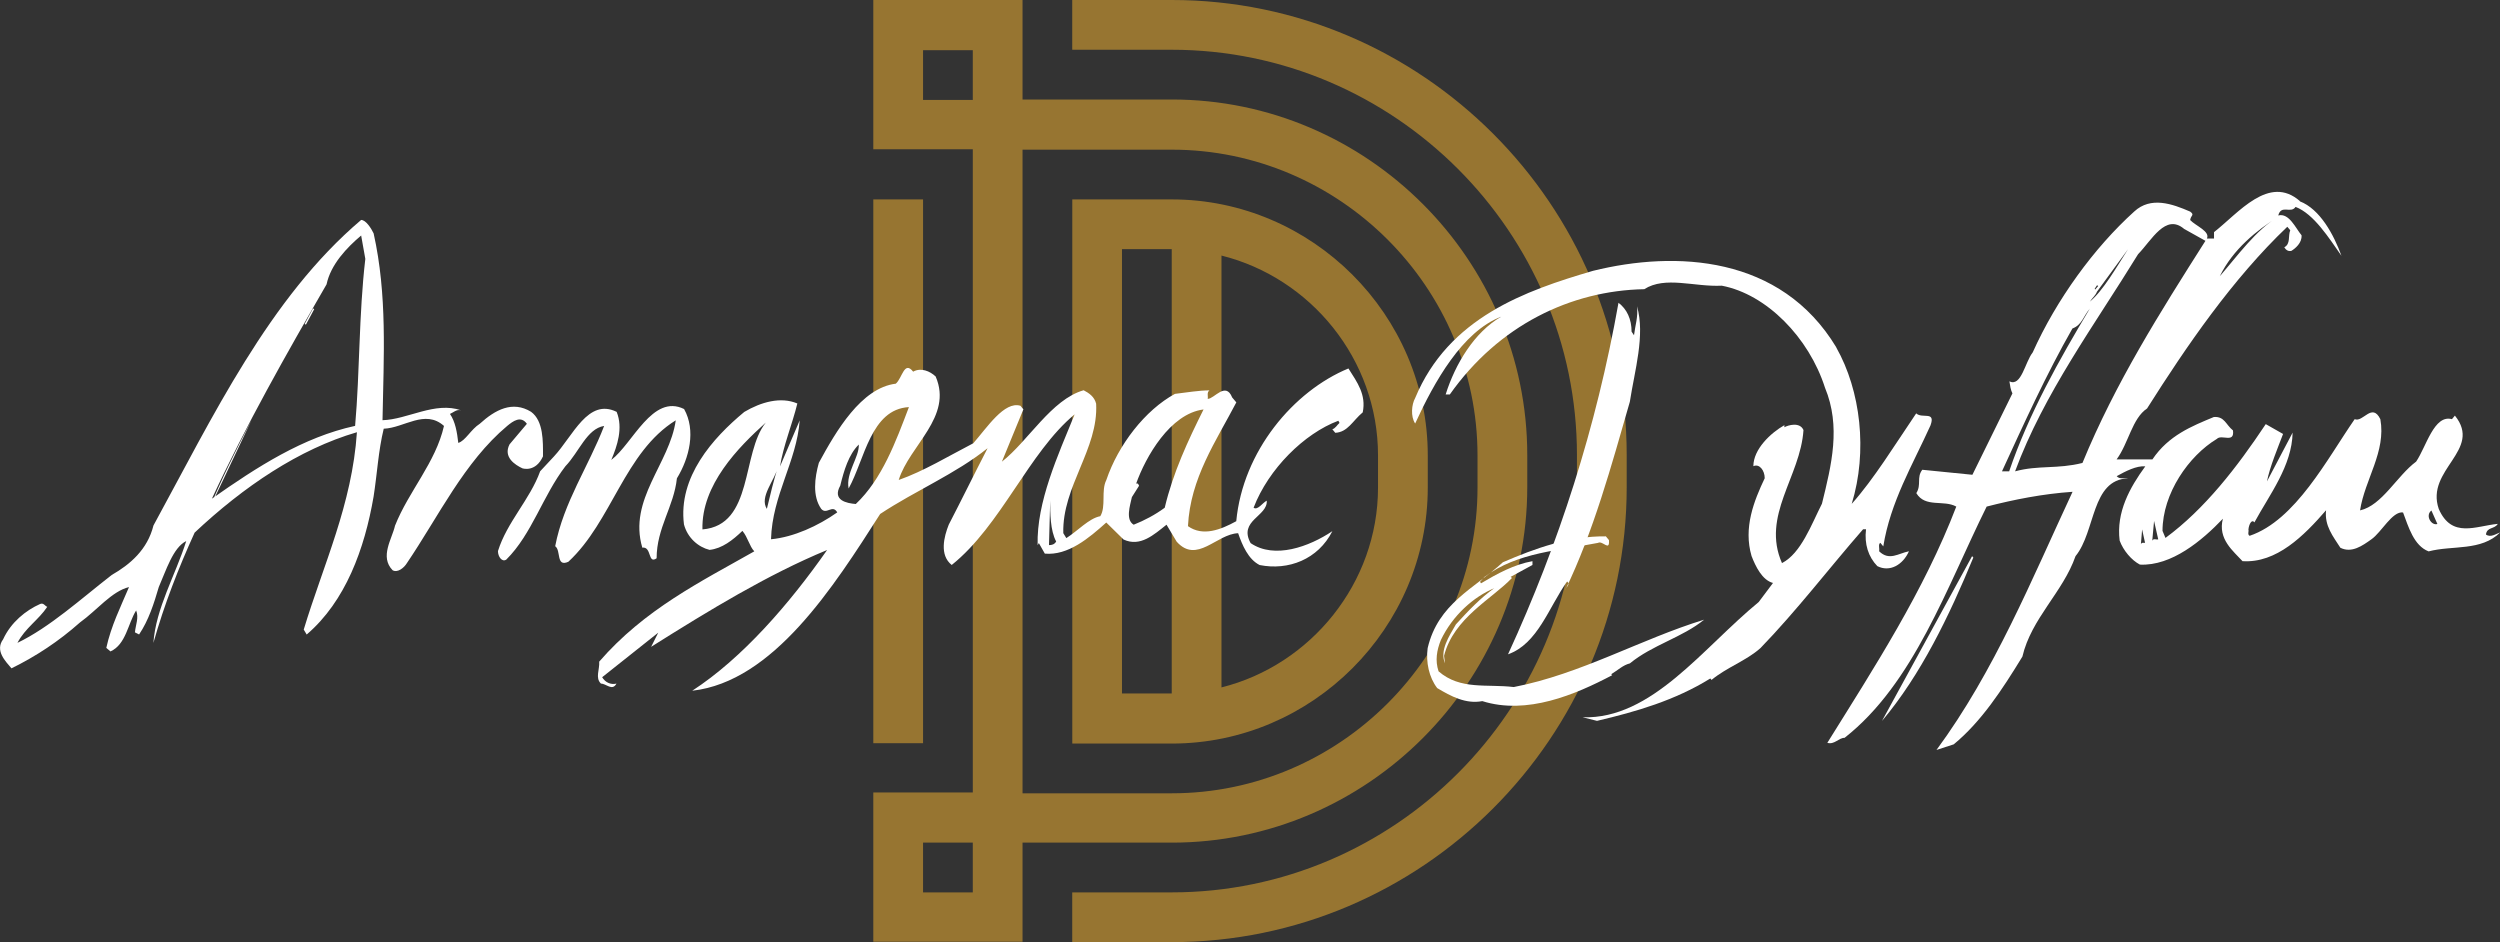 <svg xmlns="http://www.w3.org/2000/svg" id="Calque_2" data-name="Calque 2" viewBox="0 0 414.09 156.05"><rect x="0" y="0" width="414.09" height="156.05" fill="#333333" stroke="none"/><defs><style>      .cls-1 {        fill: #977531;        fill-rule: evenodd;      }      .cls-2 {        fill: #fff;      }    </style></defs><g id="Calque_1-2" data-name="Calque 1"><g><path class="cls-1" d="M194.08,41.27h-8.24s0,73.59,0,73.59h8.24c0-24.51,0-49.08,0-73.59ZM161.13,147.81h-8.24v-8.24h8.24v8.24ZM169.37,156.05v-8.24s0-8.24,0-8.24c8.24,0,16.48,0,24.72,0,32.32,0,58.88-26.49,58.88-58.88,0-1.78,0-3.55,0-5.33,0-32.32-26.49-58.88-58.88-58.88-8.24,0-16.48,0-24.72,0v-8.24s0-8.24,0-8.24h-8.24s-8.24,0-8.24,0h-8.24s0,8.24,0,8.24v8.24s0,8.24,0,8.24h16.48c0,35.51,0,71.03,0,106.54h-16.48s0,8.24,0,8.24v8.24s0,8.24,0,8.24c8.24,0,16.48,0,24.72,0v.07ZM161.13,8.31h-8.24s0,8.24,0,8.24h8.24s0-8.24,0-8.24ZM152.89,33.03v90.07h-8.24V33.03h8.24ZM202.32,113.86c14.77-3.69,25.93-17.26,25.93-33.1v-5.33c0-15.91-11.15-29.41-25.93-33.1,0,23.87,0,47.73,0,71.6v-.07ZM177.61,41.27v-8.24h8.24s8.24,0,8.24,0c23.23,0,42.4,19.11,42.4,42.4v5.33c0,23.23-19.11,42.4-42.4,42.4h-8.24s-8.24,0-8.24,0v-8.24s0-73.59,0-73.59v-.07ZM169.37,131.33c0-35.51,0-71.03,0-106.54,8.24,0,16.48,0,24.72,0,27.77,0,50.64,22.8,50.64,50.64v5.33c0,27.77-22.8,50.64-50.64,50.64-8.24,0-16.48,0-24.72,0v-.07ZM194.08,147.81h-16.48s0,8.24,0,8.24h16.48c41.41,0,75.36-33.88,75.36-75.36v-5.33C269.45,33.95,235.56,0,194.08,0h-16.48s0,8.24,0,8.24h16.48c36.86,0,67.12,30.19,67.12,67.12v5.33c0,36.86-30.19,67.12-67.12,67.12Z"></path><g><path class="cls-2" d="M304.15,57.55c4.05,7.15,5.23,17.23,2.56,25.91,3.66-4.1,7.12-9.73,10.68-14.99.99.94,3.26-.47,2.37,1.99-2.97,6.56-6.63,12.65-7.82,20.04l-.49-.59c-.39.23-.1.94-.2,1.4,1.68,1.64,3.17.35,4.94,0-.99,2.23-3.16,3.52-5.24,2.46-1.48-1.53-2.17-3.64-1.87-6.1h-.49c-5.53,6.33-10.98,13.47-17,19.68-2.37,2.11-5.54,3.16-8.1,5.27l-.2-.24c-5.83,3.62-12.25,5.49-18.77,7.02l-2.37-.59c11.46.35,19.87-11.48,29.15-19.09l2.37-3.16c-1.78-.47-2.87-2.7-3.55-4.46-1.38-4.69.4-9.14,2.18-12.89,0-1.29-.89-2.46-1.88-1.99,0-2.82,2.87-5.51,5.14-6.8v.35c.59-.35,2.57-.93,3.16.47-.5,7.73-7.02,14.18-3.56,22.03,3.16-1.64,4.84-6.33,6.62-9.84,1.59-6.45,3.17-12.77.5-19.22-2.67-8.32-9.68-15.48-17.09-16.89-4.54.23-9.38-1.64-12.84.58-12.15.23-24.11,5.96-32.21,17.44h-.69c1.58-5.04,4.74-10.31,9.19-12.88-6.42,2.46-11.07,10.78-14.24,17.69-.78-1.17-.59-3.17,0-4.22,5.54-13.35,18.29-17.8,29.45-21.07,13.74-3.39,31.12-2.56,40.31,12.68"></path><path class="cls-2" d="M270.26,54.95l.39.58c.2-1.64.7-3.04.5-4.8,1.38,4.8-.4,10.67-1.19,15.82-3.07,10.67-6.04,21.56-10.69,31.17.1-.47.9-.93.3-1.41-3.07,4.33-4.85,10.31-9.79,12.07,8.41-18.28,14.64-37.61,18.3-58.23,1.38,1.05,2.17,2.69,2.17,4.81"></path><path class="cls-2" d="M91.76,75.6c3.16-3.4,5.64-9.72,10.38-7.38,1.09,2.69.1,5.63-.89,7.96,3.56-2.69,6.82-11.01,12.06-8.43,1.98,3.52.89,8.09-1.19,11.48-.5,4.69-3.36,8.21-3.36,13.24-1.48,1.05-.79-1.99-2.37-1.76-2.37-7.97,4.55-13.94,5.54-21.09-8.5,5.27-10.57,16.75-17.79,23.43-2.08.93-1.18-1.88-2.18-2.58,1.39-7.27,5.54-13.24,8.11-19.92-2.87.46-4.15,4.33-6.42,6.68-3.76,4.91-5.54,11.24-9.79,15.46-.69.47-1.38-.47-1.38-1.41,1.49-4.8,5.3-8.54,6.99-13.22M86.57,77.59c-1.28-.59-3.26-1.88-2.17-3.99l2.87-3.4c-.99-1.4-2.27-.47-3.26.35-7.12,5.97-11.37,14.99-16.61,22.72-.49.82-1.58,1.65-2.37,1.18-2.17-2.23-.1-5.16.4-7.38,2.28-5.74,6.72-10.43,8.11-16.52-3.16-2.82-6.61.34-9.98.46-.89,3.63-1.09,7.5-1.68,11.25-1.49,8.67-4.65,17.34-11.08,22.84l-.49-.82c3.26-10.78,8.01-20.73,8.81-32.69-9.58,2.8-18.77,9.01-26.88,16.63-2.67,5.85-5.05,11.95-6.83,18.27.4-5.74,3.66-11.25,5.44-16.87-2.18,1.05-3.36,4.92-4.55,7.62-.79,2.7-1.68,5.51-3.26,7.85l-.69-.35c.1-1.17.69-2.46.2-3.63-1.38,2.23-1.68,5.63-4.25,6.79l-.69-.59c.79-3.63,2.37-6.79,3.76-10.07-2.87.7-5.34,3.87-8.11,5.85-3.56,3.16-7.31,5.62-11.36,7.61-.99-1.18-2.77-2.93-1.38-4.81,1.29-2.81,3.76-4.8,6.13-5.85.59-.24.79.35,1.18.47-1.38,2.11-3.66,3.51-4.94,5.97,5.34-2.57,10.48-7.25,15.61-11.24,3.07-1.75,5.93-4.22,6.92-8.2,9.79-17.93,19.18-37.72,34.4-50.61.79,0,1.68,1.41,2.07,2.23,2.27,10.2,1.67,20.27,1.47,30.94,4.15-.11,8.69-3.15,13.04-1.63-.79-.23-1.28.35-1.87.59.89,1.28,1.18,3.04,1.38,4.8,1.19-.35,2.08-2.23,3.56-3.17,2.57-2.34,5.44-3.86,8.5-1.98,2.07,1.52,1.98,4.92,1.97,7.38-1.23,2.69-3.36,1.99-3.36,1.99M59.82,39.01c-2.37,1.99-5.04,4.8-5.73,8.09-6.63,11.48-13.35,23.31-18.99,35.5,7.51-5.28,15.12-10.19,23.72-12.06.8-9.14.6-18.28,1.69-27.66l-.69-3.87ZM50.47,53.66l.2.11,1.38-2.57-.2-.11-1.39,2.57ZM34.54,84.59c1.68-4.22,4.65-10.31,7.12-15l-7.12,15Z"></path><path class="cls-2" d="M266.5,89.47c.15,1.97-1.05,0-1.81.45-6.27,1.25-13.36,1.52-18.79,5.63l-.75.81.15.26c2.71-1.61,5.51-3.13,8.53-3.67v.63s-3.62,1.97-3.62,1.97l.23.18c-3.32,3.49-9.66,6.62-11.25,12.89l.15,1.25c-.9-2.15.68-4.47,1.81-6.45,2.04-2.24,4.08-4.38,6.34-5.99-3.4,1.43-6.87,4.47-8.83,8.58-.68,1.7-.98,3.41-.38,5.19,3.62,3.13,8,2.06,12.45,2.6,11.09-2.14,21.06-7.95,31.54-11.16-3.62,2.95-8.61,4.2-12.3,7.24-1.13.27-2.04,1.16-3.09,1.79l.15.17c-6.11,3.22-14.11,6.62-21.51,4.29-2.72.53-5.21-.81-7.47-2.16-1.36-1.78-1.89-4.3-1.58-6.62,1.74-7.42,7.7-9.84,12.46-14.22,5.36-2.32,11.1-4.37,17.06-4.29l.52.63Z"></path><path class="cls-2" d="M380.92,33.34c3.36,1.29,5.63,5.51,6.91,9.03-2.07-2.93-4.54-6.92-7.6-8.1-.79,1.18-2.37-.46-2.87,1.42,1.79-.47,2.87,2.1,3.86,3.28.1,1.28-1.09,2.22-1.68,2.58-.49.12-.89-.11-1.18-.59,1.09-.58.59-1.87.99-2.82l-.49-.58c-9.09,8.66-16.71,19.79-23.23,30.1-2.47,1.64-3.06,5.74-5.04,8.43h5.93c2.67-3.97,6.52-5.5,10.18-7.02,1.78-.12,1.98,1.29,3.16,2.22.29,2.22-1.88.58-2.67,1.41-4.65,2.8-8.99,9.02-9,15.23l.49,1.17c6.52-4.8,11.86-11.71,16.61-18.85l2.87,1.63c-.89,2.35-2.18,5.4-2.67,7.86l4.25-8.08c-.1,5.51-3.86,10.31-6.33,14.87-.4-.58-.89.23-.99,1.17.1.35-.2.83.2,1.05,7.61-2.57,12.85-12.76,17.4-19.32,1.38.59,2.87-2.81,4.25,0,.98,5.39-2.57,9.96-3.36,15.11,3.65-.82,6.12-5.74,9.29-8.08,1.68-2.47,2.97-7.85,5.93-7.03l.49-.59c4.64,5.75-4.94,8.91-2.67,15.47,2.17,4.92,6.12,2.81,9.78,2.46-.59.94-1.78.47-1.97,1.76.78.58,1.68-.12,2.37-.35-3.16,3.16-7.9,2.1-11.86,3.15-2.46-.93-3.35-4.1-4.24-6.45-1.78-.24-3.56,3.28-5.24,4.45-1.49,1.06-3.26,2.34-5.14,1.4-1.19-1.87-2.66-3.63-2.37-6.21-3.66,4.22-8.2,8.79-13.84,8.43-1.48-1.64-4.14-3.64-3.25-7.03-3.46,3.63-8.5,7.85-13.74,7.6-1.38-.71-2.76-2.34-3.36-3.98-.59-4.69,1.68-8.79,4.25-12.3-1.48-.12-3.26.81-4.74,1.63.5.59,1.29.24,1.88.36-6.13.23-5.34,8.79-8.7,12.89-2.08,5.97-7.32,10.3-8.8,16.64-3.36,5.5-6.82,10.78-11.37,14.53l-2.86.93c9.59-13.01,15.72-28.12,22.54-42.76-4.94.34-9.68,1.28-14.23,2.45-6.63,13.36-12.06,29.29-23.53,38.3-.99,0-1.68,1.18-2.86.83,7.81-12.54,16.02-25.19,21.36-39.13-2.07-1.17-5.14.24-6.62-2.23.89-1.41,0-2.58.99-3.87l8.3.83,6.63-13.48c-.3-.58-.39-1.29-.5-1.99,1.98.94,2.57-3.16,3.86-4.8,3.95-8.79,10.18-17.34,16.8-23.32,2.76-2.57,6.32-1.28,9.28,0,.79.59.1.59,0,1.4.89.95,3.36,1.88,2.77,3.06h1.18s0-1.06,0-1.06c4.05-3.16,9.1-9.61,14.23-5.14M367.68,45.75c2.86-3.28,6.03-7.73,9.68-9.84-3.55,2.22-7.51,5.39-9.68,9.84M361.75,37.9c-3.06-2.58-5.34,1.87-7.61,4.21-7.12,11.6-15.62,23.07-20.37,35.96,3.85-1.05,7.01-.34,11.16-1.39,5.44-13.24,12.86-24.96,20.37-36.79l-3.56-1.99ZM352.47,41.29l-5.14,7.03-.29-.36.5-.59-.2-.12-.39.59.09.12.29.36c-.2.58-.79,1.05-1.18,1.64,2.17-1.75,4.44-5.74,6.32-8.67M346.14,51.13c-1.09,1.29-1.29,2.69-2.87,3.28-4.35,7.62-8.01,15.7-11.67,23.66h1.19c3.27-9.6,8.31-18.51,13.35-26.94M402.73,84.56c-1.08.82,0,2.57.99,2.23l-.99-2.23ZM356.79,86.29l-.3,3.28c.2-.47.69-.12.99-.24l-.69-3.04ZM354.81,87.69l-.2,2.46c.1-.35.5-.23.69-.23l-.49-2.23Z"></path><path class="cls-2" d="M326.85,92.36c-3.96,9.6-8.7,19.45-15.13,27.06l14.93-27.3.2.23Z"></path><path class="cls-2" d="M154.99,62.39c2.86,6.68-4.35,11.37-6.13,17.11,4.05-1.41,8.3-3.98,12.35-6.08,2.27-2.58,5.14-7.03,7.81-6.21l.49.59-3.56,8.67c4.35-3.4,8.2-10.31,13.54-11.83.89.47,1.78,1.06,2.07,2.23.4,7.5-5.64,13.7-5.44,21.44l.5.82c1.87-1.17,3.75-3.28,5.63-3.63.99-1.64.1-4.21.99-5.97,1.98-5.86,6.43-11.6,11.37-14.29,1.97-.23,3.95-.58,5.73-.58-.5.35-.2.93-.3,1.41,1.09,0,2.97-2.93,4.05-.24l.69.82c-3.36,6.44-7.62,12.54-8.01,20.5,2.47,1.76,5.43.59,8-.82,1.09-11.6,9.49-21.55,18.58-25.3,1.48,2.34,2.96,4.33,2.37,7.27-1.68,1.4-2.47,3.28-4.55,3.39l-.49-.59c.49-.12.79-.7,1.19-1.05l-.19-.36c-5.64,2.11-11.57,7.97-14.04,14.41.69.47,1.48-.82,2.18-1.17.2,2.58-4.74,3.28-2.67,7.03,3.95,2.7,9.69.6,13.54-1.98-2.37,4.69-7.31,6.56-12.05,5.61-1.88-.94-2.87-3.28-3.56-5.27-3.56.12-6.82,5.15-10.18,1.4l-1.68-2.81c-2.08,1.64-4.35,3.75-7.12,2.45l-2.86-2.81c-2.87,2.58-6.33,5.5-10.18,5.15l-.99-1.75-.2.35c-.19-7.15,3.37-14.88,6.13-21.67-7.61,6.32-12.16,18.39-20.36,24.95-2.07-1.64-1.28-4.69-.49-6.68,2.18-4.21,4.25-8.44,6.43-12.66-5.24,4.22-11.96,7.03-17.79,10.89-7.71,12.07-17.7,27.77-31.13,29.28,8.3-5.39,16.11-14.4,22.34-23.31-9.88,4.09-19.67,10.07-29.15,16.04l1.18-2.35-9.29,7.38c.49.83,1.38,1.29,2.37,1.06-.7,1.29-1.68,0-2.57,0-.99-.94-.19-2.34-.29-3.64,7.51-8.66,16.8-13.23,25.69-18.27-.79-.81-1.08-2.34-1.97-3.39-1.58,1.52-3.36,2.93-5.44,3.15-1.87-.46-3.65-1.99-4.24-4.22-.99-7.85,4.75-14.29,9.99-18.63,2.77-1.64,6.03-2.57,8.79-1.4-.79,3.27-2.37,7.15-2.87,10.43l3.26-7.63c-.5,6.8-4.55,12.42-4.75,19.69,3.76-.35,7.81-2.22,10.97-4.45-.79-1.4-1.77.47-2.66-.59-1.48-2.11-1.08-5.15-.39-7.62,2.86-5.27,7.02-12.41,12.75-13.11,1.08-.94,1.39-3.87,2.87-1.99,1.28-.71,2.76-.12,3.75.82M140.56,80.9c-.49-2.58,1.78-5.16,1.69-7.27-1.68,1.64-2.47,4.34-3.07,6.8-1.38,2.46,1.09,2.93,2.57,3.05,4.34-4.1,6.62-10.31,8.8-16.05-6.32.35-7.32,8.67-9.98,13.47M215.75,71.69c.89-1.29,3.06-3.51,4.74-4.22l-4.74,4.22ZM188.18,80.11c.3-.12.39.11.49.35l-1.19,1.88c-.3,1.4-1.09,3.75.3,4.57,1.77-.7,3.55-1.64,5.14-2.81,1.39-5.86,3.86-11.13,6.43-16.28-5.53.7-9.59,7.85-11.17,12.3M126.84,70c-4.55,4.09-10.68,10.31-10.49,17.69,8.5-.7,6.43-12.65,10.49-17.69M128.9,77.27c-.59,2.34-3.16,5.03-1.88,7.02.59-2.34,1.08-4.68,1.88-7.02M137,83.24c-1.09-.58-.89-2.11-.69-3.4l.69,3.4ZM173.95,82.91l-.2,7.38c.49,0,.89-.11,1.19-.59-.99-1.87-.99-4.69-.99-6.8M125.14,94.96c-.79.23-1.48,1.05-2.37,1.17-.3,0,1.48-1.17,2.37-1.17"></path></g></g></g></svg>